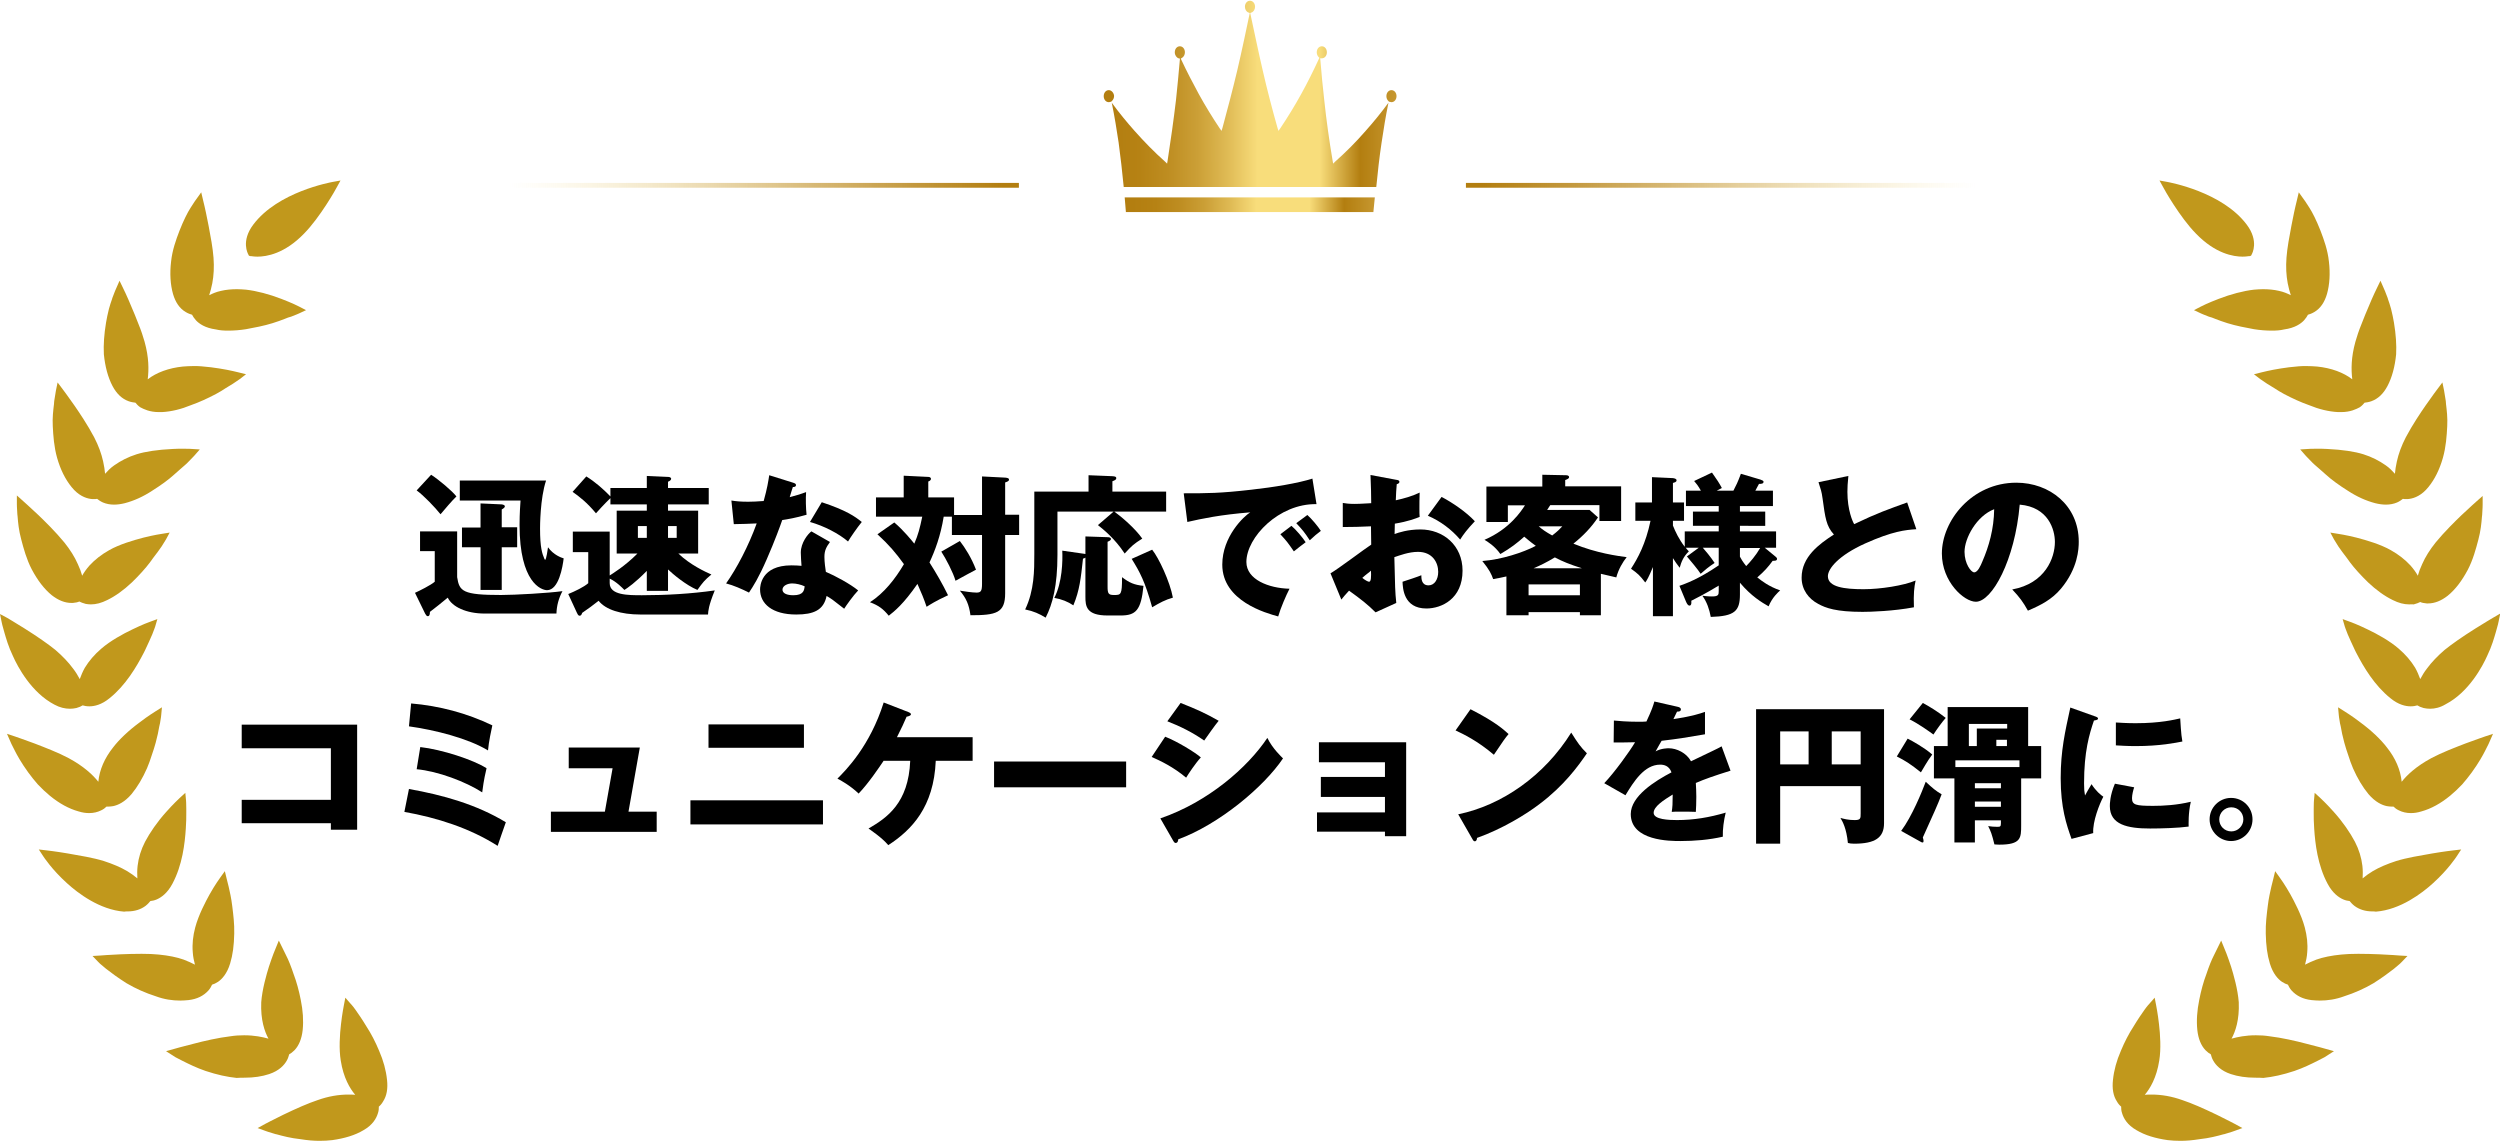 <?xml version="1.0" encoding="utf-8"?>
<!-- Generator: Adobe Illustrator 25.4.1, SVG Export Plug-In . SVG Version: 6.00 Build 0)  -->
<svg version="1.1" id="レイヤー_1" xmlns="http://www.w3.org/2000/svg" xmlns:xlink="http://www.w3.org/1999/xlink" x="0px"
	 y="0px" viewBox="0 0 1037.4 473.4" style="enable-background:new 0 0 1037.4 473.4;" xml:space="preserve">
<style type="text/css">
	.st0{fill:#C1981C;}
	.st1{fill:url(#SVGID_1_);}
	.st2{fill:url(#SVGID_00000039129973939368228620000001592576083698054588_);}
	.st3{fill:none;stroke:url(#SVGID_00000003815807259521763360000004810999000051275925_);stroke-width:2;stroke-miterlimit:10;}
	.st4{fill:none;stroke:url(#SVGID_00000118373340445543645540000003167665484864196759_);stroke-width:2;stroke-miterlimit:10;}
</style>
<g>
	<g>
		<path d="M189.7,220.3v19.2c0.9,5.9,2.3,7.4,18.2,7.4c5.7,0,19.9-0.8,25.5-1.6c-1.6,3-2.4,6.1-2.5,9.3h-29.8
			c-7.6,0-13.5-2.8-15.3-6.6c-2.1,1.8-6.2,5-7.4,5.9c0,0.8-0.1,1.8-0.9,1.8c-0.5,0-0.8-0.6-1.1-1.1l-4.2-8.6
			c1.8-0.8,6.6-3.2,8.2-4.6v-12.7h-6.1v-8.2H189.7z M178.9,197c3.4,2.2,8.8,6.8,10.5,9c-1.7,1.6-5.1,5.6-6.6,7.4
			c-2.2-2.8-7-7.8-9.9-9.9L178.9,197z M226.6,199.4c-2.5,7.4-2.5,19.2-2.5,19.9c0,8,0.9,10.5,1.8,12.6c0.1,0.2,0.2,0.4,0.3,0.4
			c0.5,0,1.1-4.5,1.2-5.2c2.3,3.2,5.5,4.3,6.5,4.6c-0.4,3.4-2,13.2-6.9,13.2c-2.4,0-11.4-3.2-11.4-27c0-5,0.3-8.6,0.4-10.2h-25.2
			v-8.3H226.6z M214.6,218.9v8.2h-6.4v17.7h-8.8v-17.7h-7.7v-8.2h7.7v-10l8.8,0.4c0.8,0.1,1.3,0.4,1.3,0.8c0,0.5-0.6,0.9-1.3,1.3
			v7.4H214.6z"/>
		<path d="M277.2,245.2h-8.8v-8.3c-4.9,5-7.9,7-9.3,7.9c-0.9-0.9-3.3-3.4-6.1-4.7v1.9c0,5,7.6,5,13.4,5c9.9,0,20.4-0.6,30.2-2
			c-2.6,6.4-2.7,8.5-2.8,10h-28.1c-8,0-14.4-2-17.3-5.7c-2.3,1.8-4.4,3.4-6.8,5c-0.3,0.7-0.4,1.2-1.1,1.2c-0.6,0-0.9-0.8-1.1-1.2
			l-3.6-7.8c2.7-1.1,6.5-2.9,8.3-4.5v-12.9h-6.4v-8.5H253v18.2c0.9-0.6,6.4-3.9,11.5-9.1h-8.6v-17.8h12.5v-2.6h-15.1v-2.6
			c-2.8,2.7-5.1,5.3-6,6.3c-3.6-4.4-7.1-7.1-9.7-8.9l5.7-6.4c3.7,2.3,7,5.2,10,8.3v-3.5h15.1v-5l8.8,0.4c0.4,0,1.3,0.1,1.3,0.8
			c0,0.5-0.6,0.9-1.3,1.2v2.6h16.9v6.8h-16.9v2.6h12.5v17.8h-8.2c4.9,4.7,11.2,7.6,13.7,8.7c-2.8,2.3-3.5,3.2-5.8,6.4
			c-4.8-2-10.2-6.6-12.2-8.5V245.2z M268.4,223.2v-4.9h-3.7v4.9H268.4z M277.2,218.3v4.9h3.6v-4.9H277.2z"/>
		<path d="M303.5,207.7c1.9,0.3,3.7,0.5,7,0.5c1.8,0,3.7-0.1,6.4-0.3c1.5-5.4,1.9-8.1,2.3-10.7l9.9,3.1c0.9,0.3,1.2,0.5,1.2,1
			c0,0.8-1,0.8-1.3,0.8c-0.2,0.4-1,3.3-1.3,4.2c3.1-0.8,5-1.4,6.8-2.1c-0.2,2.6-0.1,6.9,0.2,9.4c-4.5,1.3-8,1.9-10.1,2.2
			c-0.9,2.6-3,8.4-6.4,16.2c-3.3,7.6-5.7,11.4-7.4,13.9c-3-1.5-6.4-3-9.5-3.8c4.4-6.2,9.3-15.5,12.7-24.9c-1.5,0.1-7.5,0.3-9.5,0.3
			L303.5,207.7z M344.4,224.9c-1.5,2.1-2.3,3.5-2.3,6.2c0,2.1,0.4,5,0.6,6.2c3.8,1.6,10.1,5,13.4,7.7c-2.1,2.2-5,6.3-5.8,7.6
			c-4.8-3.8-5.4-4.2-7.3-5.3c-1.2,5.9-5.4,7.7-12.6,7.7c-10,0-15-4.5-15-10.4c0-1.2,0.3-10,13-10c1.8,0,3,0.1,4.2,0.2
			c-0.1-0.4-0.3-5-0.3-5.5c0-4.1,3-7.8,4.4-8.8L344.4,224.9z M328.7,242.1c-1.8,0-4,0.9-4,2.6c0,1.5,1.8,2.3,4.5,2.3
			c4.3,0,4.5-2.1,4.7-3.7C332.4,242.6,330.4,242.1,328.7,242.1z M341,208.4c10,3.3,13.8,5.9,16.6,8.2c-2.1,2.6-4.7,6.4-5.7,8.1
			c-3.7-3.2-10-6.5-15.8-8.1L341,208.4z"/>
		<path d="M407.5,213.6v-15.9l9.7,0.5c1,0.1,1.5,0.3,1.5,0.8c0,0.7-0.8,0.9-1.6,1.2v13.4h5.8v8.4h-5.8v24.2c0,8.2-3.7,9.1-14.4,9.1
			c-0.6-4.5-1.8-7.1-4.4-10.2c1.8,0.3,5.2,0.8,6.9,0.8c1.8,0,2.3-0.6,2.3-3.6V222H395v-7.6h-3.4c-1.3,8-3.6,14.1-5.9,19
			c2.8,4.4,5.4,8.9,7.7,13.6c-5.4,2.5-7.3,3.8-8.9,4.8c-1.1-3.3-2.1-5.7-3.8-9.5c-5.8,8.4-9.6,11.4-11.9,13.2
			c-2.3-2.8-4.1-4.2-7.8-5.6c5.9-3.8,10.5-9.7,14.1-15.8c-3.4-4.7-6.1-7.9-11-12.4l7-4.9c4,3.4,7.4,7.7,8.3,8.8
			c1.6-3.7,2.3-6.4,3.3-11.2h-19.2v-8h11.5v-9l10.2,0.5c0.3,0,1.1,0.1,1.1,0.8c0,0.7-0.8,1-1.1,1.1v6.6h10.7v7.3H407.5z
			 M398.3,224.5c2.1,2.7,4.8,6.9,6.7,11.9c-0.9,0.4-5.7,3.1-8.5,4.6c-0.9-3.3-4.1-9.4-5.9-12.1L398.3,224.5z"/>
		<path d="M483.9,204v8.3h-21.5c2.8,2,8.6,6.9,11.6,11.2c-3.5,2.2-4.3,2.9-7.3,6.2c-4.1-6.3-9.1-10.2-11.1-11.8l6.5-5.6h-23.3v18
			c0,12.7-2,20.4-4.9,26c-2.6-1.6-5-2.7-8.5-3.4c3.8-7.9,3.8-16.2,3.8-23V204h22.5v-6.8l9.9,0.4c0.9,0.1,1.6,0.1,1.6,0.8
			c0,0.7-0.6,0.9-1.6,1.3v4.3H483.9z M450.4,222.6l8.9,0.3c0.9,0,1.7,0.1,1.7,0.8c0,0.4-0.6,0.8-1.4,1.1v18.6c0,2.8,0.3,3.5,2.6,3.5
			c3,0,3.4,0,3.4-7.4c3,2.3,5,3.2,8.9,3.6c-1,10.2-3.2,12.3-9.5,12.3h-5.4c-8.9,0-9.2-3.9-9.2-7.8v-16.2c-0.2,0.1-0.7,0.4-1,0.4
			c-0.9,8.2-1.4,13.1-4,19.4c-2.2-1.5-4.9-2.6-7.9-3.1c3.3-6.4,3.5-15.3,3.3-19.6l9.1,1.3c0.2,0,0.3,0.1,0.5,0.1V222.6z
			 M478.1,228.1c2.7,3.3,7.4,13.3,8.6,19.9c-3.2,0.9-5.4,2.1-8.6,4c-3-10.8-5.1-14.6-8.5-20.1L478.1,228.1z"/>
		<path d="M546.3,209.2c-15.6-0.3-29.1,13.8-29.1,24c0,7.3,9.3,10.9,17.9,11.1c-1.4,2.7-3.7,8-4.7,11.5c-5.1-1.4-23.2-6.4-23.2-21.5
			c0-11.7,9-20.1,11.6-21.7c-12.4,1-20,2.6-26.1,4l-1.5-11.9c9.7,0,15.1,0,28.1-1.5c9.1-1,19.4-2.7,25.3-4.6L546.3,209.2z
			 M535.9,218.2c1.9,1.6,4.6,4.8,5.9,6.8c-1.8,1.3-2.6,2-4.9,3.8c-2.4-3.5-3-4.3-5.6-7.1L535.9,218.2z M542.5,213.7
			c1.8,1.6,4.4,4.7,5.6,6.6c-1.6,1.2-2.7,2.1-4.6,3.9c-2.3-3.5-3-4.3-5.6-7.1L542.5,213.7z"/>
		<path d="M579.4,199.1c0.8,0.1,1.3,0.3,1.3,0.8c0,0.7-0.7,0.9-1.1,1c-0.2,1.9-0.3,4.1-0.4,6.7c3.6-0.8,6.8-1.7,9.9-3.2
			c-0.1,2.3-0.1,5.2-0.1,6.7c0,1.7,0,2.1,0.1,3.4c-1.5,0.6-4.8,1.9-10.3,2.8c0,0.7-0.1,3.7-0.1,4.3c1.6-0.6,5.5-1.9,10.7-1.9
			c9.5,0,17.5,6.6,17.5,17.1c0,11.7-8.7,15.7-15,15.7c-9.5,0-9.8-8.5-9.9-11.1c1.3-0.4,7-2.3,7.8-2.7c0,1.3,0,4.2,3,4.2
			c2.4,0,4-2.4,4-5.6c0-3.9-2.4-8.3-8.4-8.3c-3.8,0-7.7,1.5-9.8,2.2c0.3,12.6,0.3,14.1,0.8,19l-8.6,3.9c-3.3-3.3-6-5.4-11-9
			c-1.6,1.7-2.3,2.6-3.2,3.7l-4.5-10.9c2.9-1.6,14.4-10.3,16.9-11.9c0-2.2,0-2.7-0.1-7.6c-3.7,0.2-8.1,0.3-11.7,0.3v-10
			c1.3,0.2,2.3,0.4,5,0.4c2.5,0,6-0.3,6.8-0.3c0-4.7-0.1-5.4-0.3-11.7L579.4,199.1z M565.3,239.8c1.2,1,2.4,1.6,2.8,1.6
			c0.9,0,0.9-2.2,0.8-4.6C568.2,237.5,566.8,238.4,565.3,239.8z M598.2,206.2c4.4,2.3,10.3,6.3,13.8,10.1c-3.3,3.5-4.7,5.4-6.1,7.6
			c-3.6-4.2-8.1-7.6-13.4-9.9L598.2,206.2z"/>
		<path d="M664.6,255.3h-9v-1.3h-21.3v1.3h-9.2v-16.1c-2.1,0.5-3.3,0.7-5.5,1.1c-0.7-2-1.5-3.8-4.5-7.5c7.9-0.6,16.9-3.5,22.2-6.3
			c-2.8-2-4-3.2-4.8-3.8c-2.9,2.6-5.6,4.7-9.9,7.2c-2.3-3.3-5.4-5.2-6.6-5.9c10.5-4.5,15.3-12,16.8-14.3h-7.1v6.9h-8.9v-14.7h23.2
			V197l9.8,0.2c0.5,0,1.3,0.1,1.3,0.8c0,0.6-0.8,0.9-1.6,1.2v2.6h23.2v14.4h-9v-6.6h-20.4c-0.3,0.4-0.5,0.8-1.3,2h17.6l3.5,3.1
			c-2.8,4.2-6.2,7.7-10.2,10.9c9.7,4,18.5,5.1,22.1,5.6c-1.6,2-3.4,5-4.3,8.4c-1.3-0.3-2.6-0.6-6.4-1.5V255.3z M655.6,247v-4.5
			h-21.3v4.5H655.6z M656.4,235.8c-5-1.6-8-2.8-11.2-4.5c-3.5,2.1-6.2,3.4-8.8,4.5H656.4z M638.5,218.4c1.5,1.3,2.9,2.3,5.6,3.8
			c2.1-1.6,3.1-2.6,4.2-3.8H638.5z"/>
		<path d="M696.9,243.1c2.5-0.9,7.8-2.7,16.3-8.5v-7.3h-6.6c0.9,1,3.2,3.7,4.9,6.3c-2.6,1.7-4.1,3-5.8,4.5c-0.9-1.5-4.5-5.8-5.7-7.2
			l4.9-3.6h-5.4c0.5,0.6,0.7,0.9,1.3,1.5c-2.1,2-3.1,4.2-3.8,6.8c-1.2-1.6-1.9-2.5-2.8-4v24.1h-8.3v-20.4c-1.7,4.1-2.6,5.7-3.2,6.4
			c-2.3-3-3.1-3.7-5.9-5.7c2.8-4.3,6.1-10.3,8.1-19.9h-6.3v-7.6h6.9v-10.5l8.7,0.4c0.7,0.1,1.5,0.3,1.5,0.9c0,0.8-0.9,0.9-1.5,1.1
			v8.1h4.6v7.6h-4.6v2c1,2.5,2.5,5.7,4.9,8.8v-6.4h14.1v-2.3h-10.7v-5.9h10.7V210h-13.6v-6.4h6.2c-1.1-2-2.1-3.2-2.8-4l7.4-3.5
			c2,2.8,3.1,4.5,4.1,6.4l-2.1,1.1h6.9c1.1-2.1,1.8-3.5,3.1-7l8.1,2.4c0.8,0.3,1.3,0.5,1.3,0.9c0,0.8-0.8,0.9-1.9,0.9
			c-0.4,0.8-0.5,1-1.5,2.8h7.3v6.4H722v2.3h10.5v5.9H722v2.3h15v6.8h-4.7l4.5,3.7c0.4,0.3,0.6,0.6,0.6,0.9c0,0.9-1.1,0.8-1.8,0.8
			c-1.9,2.6-3.5,4.4-6.4,6.9c1.9,1.5,4.7,3.7,9.5,5.4c-0.8,0.7-3.3,2.9-4.8,6.6c-2.8-1.6-7.2-4.2-11.9-9.8v4.9c0,6.9-2.2,9-12.1,9.3
			c-0.6-3.2-1.6-6.2-3.5-8.8c0.9,0.1,2.1,0.3,4,0.3c2.7,0,2.8-0.7,2.8-2.3V243c-1.3,0.8-5.4,3.3-11.4,6.3c0.1,0.4,0.2,2-0.7,2
			c-0.7,0-1.1-0.8-1.5-1.7L696.9,243.1z M722,231c0.4,0.8,1.1,2,2.6,3.9c1.6-1.6,4-4.4,5.8-7.5H722V231z"/>
		<path d="M795.2,219.6c-4.5,0.3-9.8,0.8-21.2,5.9c-11.1,5-15.5,10.5-15.5,13.6c0,4.5,6.8,5.4,14.8,5.4c7,0,16.6-1.5,21.6-3.6
			c-0.6,2.8-0.9,5.4-0.7,11.1c-8.5,1.6-17.9,1.9-21.3,1.9c-11,0-15.3-1.6-18.4-3.3c-4-2.1-6.9-5.9-6.9-10.9
			c0-8.6,7.2-13.9,13.4-17.9c-3.2-3.5-3.6-6.9-4.7-14.9c-0.4-3-0.8-4-1.7-6.8l12.4-2.6c-0.3,3.2-0.4,4.6-0.4,6.6
			c0,7.6,2.2,12.4,2.8,13.4c9.8-4.7,14.3-6.2,22-9L795.2,219.6z"/>
		<path d="M835,244.6c13.7-2.5,17.7-13.1,17.7-19.7c0-5.1-2.7-14.5-14.6-15.5c-2,23.1-11.5,40.3-18.2,40.3c-4.9,0-14.1-8.3-14.1-20
			c0-13.6,12.4-29.4,30.9-29.4c13.8,0,25.9,9.4,25.9,24.5c0,2.9-0.3,11-7.4,19.5c-3.8,4.5-8.3,6.8-13.7,9.1
			C839.5,249.8,838.1,247.9,835,244.6z M815.2,229c0,4.9,2.7,8.5,4,8.5c1.5,0,2.7-2.8,3.4-4.5c2.7-6.2,4.8-13.5,4.9-21.7
			C820.2,214.1,815.2,223.3,815.2,229z"/>
		<path d="M100.3,341.7v-9.8h37v-21.4h-37v-9.8h47.9v43.6h-10.9v-2.7H100.3z"/>
		<path d="M169.7,327.4c14.1,2.5,28,6.4,40.2,13.8c-0.8,2.3-3,8.5-3.4,9.8c-11.6-7.4-25.2-11.7-38.7-14.1L169.7,327.4z M170.6,291.9
			c11.7,1,23.1,4,33.7,9.1c-0.4,1.8-1.5,6.9-1.8,10.4c-8.2-5-22-8.5-32.8-10L170.6,291.9z M174.4,310c8.9,1,22.1,5.3,27.5,8.8
			c-0.4,1.8-1.1,4.4-1.8,10c-6.8-4.4-18.4-8.8-27.2-9.6L174.4,310z"/>
		<path d="M272.5,336.8v8.4h-43.9v-8.4h22.4l3.2-18H236v-8.6h29.5l-4.7,26.6H272.5z"/>
		<path d="M341.5,332.1v10h-55v-10H341.5z M333.6,300.6v9.7h-39.6v-9.7H333.6z"/>
		<path d="M366.6,315.8c-1.9,2.8-6.1,9.1-10.3,13.5c-3.4-3.3-7.6-5.6-8.8-6.2c3.5-3.5,13.5-13.5,19.2-31.6l10.3,4
			c0.4,0.2,1,0.4,1,0.9c0,0.6-1.2,0.9-1.8,1c-1.4,3.2-1.6,3.7-4,8.5h31.4v9.8h-15.3c-0.8,19.2-10,28.7-19.7,35
			c-2.8-3.3-7.3-6.2-8.2-6.9c7.6-4.4,16.6-10.5,17.3-28.1H366.6z"/>
		<path d="M467.3,316v10.7h-54.8V316H467.3z"/>
		<path d="M483.5,305.7c4.9,1.9,12.6,6.6,14.8,8.6c-2.3,2.5-5.2,6.9-6.1,8.4c-5.4-4.5-10.5-6.9-14.3-8.6L483.5,305.7z M481.5,339.6
			c19.8-6.8,36.2-21.1,44.4-33.4c2.1,4.4,6,8,6.5,8.5c-8,11.9-26.6,27.4-43.5,33.6c0,0.4-0.1,1.5-1.1,1.5c-0.4,0-0.8-0.6-0.9-0.8
			L481.5,339.6z M489.9,291.7c6.4,2.5,10.4,4.3,15.8,7.4c-1.3,1.5-5.1,6.9-6,8.2c-4.7-3.3-9.9-5.9-15.3-8L489.9,291.7z"/>
		<path d="M546.5,345.2v-8.1h28.2v-6.4h-26.6v-8.3h26.6v-6.1h-27.4v-8.3h36.2v39h-8.8v-1.9H546.5z"/>
		<path d="M610.2,294.3c10.6,5.4,13.9,8.6,15.8,10.3c-1.5,1.8-2,2.5-6.1,8.6c-6.8-5.8-12.7-8.6-15.9-10.1L610.2,294.3z M605.1,337.9
			c18-3.7,35.7-15.9,46.9-33.9c2.7,4.3,3.8,5.9,6.5,8.6c-3.7,5.4-9.5,13.4-19.6,21c-5.7,4.4-15.8,10.5-26,14.1
			c0,0.7-0.3,1.4-0.9,1.4c-0.4,0-0.6-0.2-1-0.9L605.1,337.9z"/>
		<path d="M696.2,293.3c0.4,0.1,1.3,0.3,1.3,1.1c0,0.9-1.1,0.9-1.6,0.9l-1.5,3.1c1.8-0.3,7.8-1.1,13.1-3v9.3
			c-9.4,1.6-10.5,1.8-18,2.7c-0.8,1.3-0.9,1.6-2.5,4.4c2.3-1.3,5-1.3,5.5-1.3c3.2,0,7.3,1.9,9.2,5.4c9.3-4.5,10.4-4.9,12.7-6.2
			l3.7,10.1c-7,2.2-10.7,3.5-14.4,5.1c0.1,1.8,0.2,3.8,0.2,5.7c0,2.8-0.1,4.6-0.2,6.3c-2-0.1-4.3-0.1-6.3-0.1c-2.1,0-2.4,0-3.7,0.1
			c0.3-2,0.4-3.3,0.4-7.2c-3.9,2.4-7.9,5-7.9,7.6c0,2.8,6.4,3,9.7,3c6.9,0,13.5-1.1,20.2-3.1c-0.8,3.2-1.3,7-1.2,10
			c-5.7,1.3-11.7,1.8-17.6,1.8c-4.2,0-20.6,0-20.6-11.2c0-7.4,10-13.7,16.9-17.3c-1-2.8-3.2-3.2-4.7-3.2c-6.6,0-11,7.1-14.4,12.7
			l-8.8-5c4.2-4.4,10.5-13.1,12.8-17c-3.4,0.1-6.2,0.1-8.9,0.1l0.1-9.1c2,0.2,5.6,0.5,9.9,0.5c1.8,0,2.6,0,3.6-0.1
			c2.3-4.9,2.8-6.6,3.3-8.3L696.2,293.3z"/>
		<path d="M738.7,326.1v24h-10v-55.8h53.1v47.3c0,6-3.7,8.5-12.4,8.5c-1.2,0-1.7-0.1-2.6-0.3c-0.6-6.1-2.2-8.9-3.1-10.4
			c1.4,0.4,3.3,0.9,5.9,0.9c2.5,0,2.5-0.7,2.5-2.8v-11.3H738.7z M750.5,303.5h-11.8v13.7h11.8V303.5z M760.1,317.2h12v-13.7h-12
			V317.2z"/>
		<path d="M791.6,306.5c1.8,0.9,6.9,3.7,10.2,6.6c-2,2.6-4,6.3-4.7,7.4c-4.1-3.3-6.4-4.8-10-6.6L791.6,306.5z M788.9,344.8
			c4.5-6,8.7-16.4,10.2-20.4c2.9,2.7,4.2,3.8,6.6,5.2c-1.7,4.5-3.2,7.7-7.8,17.9c0.2,0.7,0.3,1.2,0.3,1.5c0,0.3-0.1,0.6-0.4,0.6
			c-0.2,0-0.6-0.1-1-0.4L788.9,344.8z M797.9,291.7c2.6,1.4,6.1,3.5,9.5,6.2c-1.5,1.7-3.7,4.7-5.1,6.9c-1.8-1.3-5.9-4.3-9.9-6.3
			L797.9,291.7z M808.2,309.6v-16.2h33.4v16.2h5.4V323h-8.3v19.4c0,5.3,0,8.1-9.1,8.1c-0.9,0-1.5-0.1-2-0.1c-1-4.1-1.5-5.5-2.6-7.6
			c1.2,0.2,2.6,0.3,3.8,0.3c1.2,0,1.5-0.1,1.5-1.5v-1.2h-10.8v9.2h-8.5V323h-8.5v-13.4H808.2z M811.5,318.3H838v-2.8h-26.6V318.3z
			 M820.3,309.6v-7.3h12.6v-1.9h-15.9v9.2H820.3z M830.3,327.1v-2.1h-10.8v2.1H830.3z M830.3,334.8v-2.2h-10.8v2.2H830.3z
			 M832.8,309.6V307h-4.4v2.6H832.8z"/>
		<path d="M868.9,297.1c1.2,0.4,1.7,0.6,1.7,1.1c0,0.6-1.3,0.7-1.7,0.8c-1.9,5.6-4.1,12.8-4.1,26.1c0,2.6,0.1,3.3,0.4,5
			c0.4-0.7,1.9-3.5,2.7-4.7c1.8,2.8,3.8,4.5,4.9,5.2c-1.6,3-4.5,10.3-4.2,15.1l-9,2.4c-2.1-5.9-4.5-12.9-4.5-25.2
			c0-11.4,1.8-19.2,4-29.3L868.9,297.1z M885.6,326.7c-0.4,1.1-0.9,3.2-0.9,4.5c0,2.8,1.5,3.2,8.8,3.2c4.2,0,9.8-0.3,15.6-1.7
			c-1.1,4.7-0.9,9.4-0.9,10.3c-4.4,0.6-11.5,0.8-16,0.8c-9.4,0-16.7-1.6-16.7-9.3c0-0.8,0-4.4,2.1-9.3L885.6,326.7z M878,299.8
			c1.9,0.1,4.4,0.3,8.2,0.3c10.4,0,16.2-1.5,18.5-2c0.1,1,0.3,6.6,0.9,9.6c-2.6,0.5-9.2,1.9-19.4,1.9c-3.7,0-6.2-0.2-8.2-0.3V299.8z
			"/>
		<path d="M934.7,340c0,5-4,9-8.9,9c-4.8,0-8.9-4-8.9-9c0-4.9,4-8.9,8.9-8.9C930.8,331.1,934.7,335.1,934.7,340z M920.9,340
			c0,2.8,2.2,5,5,5s5-2.3,5-5c0-2.7-2.1-5-5-5C923.1,335,920.9,337.3,920.9,340z"/>
	</g>
	<g>
		<g>
			<g>
				<g>
					<path class="st0" d="M904.8,473.4c-1.9,0-3.6-0.1-5.3-0.3c-5-0.7-9.4-2-12.9-4.1c-3.9-2.2-5.4-5-6-7c-0.4-1.1-0.4-2.1-0.4-2.8
						c-0.5-0.4-1.2-1.1-1.8-2.2c-1.5-2.3-2-5.3-1.6-8.9c0.4-3.9,1.5-8,3.3-12.1c1.5-3.6,3.3-7.1,5.2-10c1.8-3,3.4-5.3,4.6-7
						c1.2-1.7,2.1-2.6,2.1-2.6l2.1-2.4l0.6,3.1c0,0.1,0.7,3.4,1.2,7.9c0.5,4.2,0.9,10.3,0.1,15.1c-1.1,7.1-3.8,11.6-6,14.2
						c0.9-0.1,1.9-0.1,2.8-0.1c4.1,0,8.3,0.7,12.8,2.3c3.9,1.3,8.7,3.4,14.3,6.1c4.3,2.1,7.5,3.8,7.5,3.8l3.1,1.7l-3.3,1.2
						c0,0-1.6,0.6-4.1,1.3l-0.5,0.1c-2.5,0.7-5.9,1.6-9.8,2C909.7,473.2,907.2,473.4,904.8,473.4L904.8,473.4z"/>
				</g>
				<g>
					<path class="st0" d="M935.9,447.2c-3.8,0-7.2-0.5-10.2-1.5c-4.2-1.4-6.3-3.8-7.3-5.6c-0.6-1-0.8-2-1-2.6
						c-0.6-0.3-1.4-0.9-2.2-1.7c-1.9-2-3-4.8-3.4-8.4c-0.4-3.9-0.1-8.1,0.8-12.5c0.7-3.6,1.7-7.4,3-10.8c1-3,2.1-5.8,3.1-7.7l3-6.1
						l2.2,5.4c0.5,1.4,1.2,3.2,1.9,5.4c1,3.2,2.8,9.4,3.2,14.8c0.3,7.3-1.4,12.2-3,15.1c2.5-0.7,5.8-1.4,10.1-1.4
						c1.8,0,3.7,0.1,5.6,0.4c5.1,0.6,11.2,2,15.3,3.1l5.8,1.5l5.7,1.6l-3.9,2.5c-0.7,0.4-1.7,0.9-2.9,1.5c-2.6,1.3-5.8,2.9-9.6,4.2
						c-4.8,1.6-9,2.5-12.9,2.9C938.1,447.2,937,447.2,935.9,447.2C935.9,447.2,935.9,447.2,935.9,447.2z"/>
				</g>
				<g>
					<path class="st0" d="M962.6,415.2c-1.1,0-2.3-0.1-3.4-0.2c-3.6-0.4-6.3-1.8-8.3-4c-0.8-0.9-1.2-1.8-1.5-2.4
						c-0.7-0.2-1.6-0.6-2.5-1.2c-1.6-1.1-3.7-3.3-5-7.6c-1.1-3.6-1.6-7.5-1.7-12.4c-0.1-4.1,0.4-7.9,0.8-11.2
						c0.4-3.5,1.1-6.4,1.5-8.2c0.5-2,0.8-3.2,0.8-3.2l0.8-3.3l2,2.8c0.1,0.1,2.1,2.9,4.3,6.8c1.6,2.9,4.6,8.5,6,13.8
						c0.9,3.4,1.3,6.8,1,10.3c-0.1,1.8-0.5,3.6-0.9,5.1c1.3-0.7,2.9-1.4,4.7-2.1c2.8-1,6.3-1.7,10.4-2.1c2-0.2,4.3-0.3,7-0.3
						c3.1,0,6.3,0.1,8.7,0.2c4.8,0.2,8.3,0.5,8.3,0.5l3.4,0.2l-2.3,2.4c0,0.1-1.2,1.2-3.3,2.9c-1.9,1.5-5,3.8-8.5,6
						c-3.7,2.2-8,4.1-12.1,5.4C969.3,414.7,965.9,415.2,962.6,415.2L962.6,415.2z"/>
				</g>
				<g>
					<path class="st0" d="M984.5,378.2c-3,0-5.5-0.8-7.5-2.3c-0.9-0.7-1.6-1.5-2-2c-0.7-0.1-1.6-0.2-2.7-0.7
						c-1.8-0.8-4.3-2.5-6.4-6.4c-4.2-7.8-5.2-16.8-5.6-22.9c-0.2-2.6-0.2-4.8-0.2-6.6l0-1.7c0-2.2,0.1-3.4,0.1-3.4l0.3-3.2l2.4,2.2
						c0.1,0.1,2.6,2.4,5.6,5.8c3.6,4,6.7,8.5,8.7,12.3c1.7,3.3,2.7,6.6,3.1,10c0.2,1.8,0.2,3.5,0.1,5.2c1.3-1.1,2.7-2.1,4.2-3
						c2.7-1.6,6-3,9.7-4.2c4.5-1.4,10.2-2.3,14.7-3.1l0.6-0.1c4.7-0.8,8.3-1.2,8.3-1.2l3.4-0.4l-1.9,2.9c0,0-0.9,1.4-2.6,3.5
						c-1.6,2-4.1,4.8-7.2,7.6c-4.5,4.1-13.5,11-23.7,11.8C985.4,378.2,985,378.2,984.5,378.2z"/>
				</g>
				<g>
					<path class="st0" d="M1000.4,337.4c-1.8,0-3.5-0.4-4.9-1.1c-1.1-0.5-1.8-1.1-2.3-1.6c-0.3,0-0.6,0-0.9,0
						c-0.6,0-1.3-0.1-1.9-0.2c-1.9-0.4-4.7-1.6-7.6-5c-2.4-2.9-4.6-6.6-6.4-10.7c-0.7-1.7-1.4-3.5-2-5.5c-0.6-1.6-1.1-3.4-1.6-5.1
						c-0.7-2.6-1.2-4.9-1.5-6.8l-0.3-1.3c-0.4-2.1-0.5-3.4-0.5-3.4l-0.3-3.2l2.7,1.7c0.1,0.1,3,1.8,6.6,4.6c4.5,3.3,8.5,7.1,11,10.4
						c3.5,4.4,5.6,9.2,6.1,14.2c2.2-2.8,6-6.4,12.3-9.8c4.3-2.3,9.8-4.4,14.2-6.1c4.6-1.7,8.1-2.9,8.1-2.9l3.3-1.1l-1.4,3.2
						c0,0-0.6,1.5-1.9,3.9c-0.8,1.6-2.6,4.9-5.5,8.9c-1.3,1.8-2.7,3.5-4,5c-1.6,1.7-3.3,3.3-5,4.7c-3.9,3.2-7.9,5.4-11.9,6.5
						C1003.2,337.2,1001.8,337.4,1000.4,337.4z"/>
				</g>
				<g>
					<path class="st0" d="M1008.4,294.1c-0.9,0-1.8-0.1-2.7-0.3c-1.1-0.3-2-0.7-2.6-1.1c-0.6,0.2-1.6,0.4-2.8,0.4
						c-2,0-5-0.6-8.4-3.4c-6.6-5.3-11.1-12.9-14.2-18.9l-0.5-1c-1.2-2.6-2.3-4.9-3-6.6c-0.8-2-1.2-3.2-1.2-3.2l-0.9-3.1l3,1.1
						c0.1,0,3.3,1.2,7.4,3.2c3.8,1.8,9.1,4.7,12.9,8c2.8,2.4,5.1,5.1,6.8,7.9c0.9,1.6,1.5,3.1,2.1,4.7c0.8-1.5,1.7-3,2.8-4.4
						c1.9-2.6,4.4-5.2,7.3-7.7c3.1-2.5,7.4-5.5,12.8-8.9c4-2.5,7.2-4.4,7.2-4.4l3.1-1.8l-0.7,3.4c0,0-0.3,1.6-1.1,4.2
						c-0.7,2.4-1.7,6-3.6,9.9c-1.9,4.3-7.6,15.1-17.2,20.1C1012.6,293.6,1010.4,294.1,1008.4,294.1z"/>
				</g>
				<g>
					<path class="st0" d="M999.7,250.8c-2.2,0-4.4-0.6-6.8-1.8c-3.5-1.7-6.9-4.2-10.2-7.3c-3.1-3-5.7-5.9-7.5-8.3l-1.3-1.8
						c-1.5-1.9-2.7-3.6-3.6-4.9c-1.1-1.7-1.8-2.9-1.8-2.9l-1.5-2.8l3.1,0.5c0.1,0,3.4,0.5,7.8,1.6c4.2,1.1,10,2.8,14.2,5.2
						c3.2,1.8,5.9,3.9,8.2,6.4c1.3,1.5,2.3,2.9,3,4.2c0.4-1.5,1-3.1,1.8-4.8c1.3-3,3.2-6,5.6-9c3.6-4.4,8.3-9,10.7-11.3
						c3.5-3.3,6.2-5.7,6.2-5.7l2.6-2.3l0,3.5c0,0,0,1.7-0.2,4.3l-0.1,0.9c-0.2,2.6-0.5,5.8-1.5,9.5c-1,3.8-2.2,8.3-4.4,12.5
						c-2.4,4.5-5.1,8.1-8.3,10.7c-2.7,2.1-5.4,3.2-8.2,3.2l-0.5,0c-1.2-0.1-2.1-0.3-2.7-0.6c-0.6,0.3-1.5,0.7-2.7,1
						C1001.1,250.7,1000.4,250.8,999.7,250.8z"/>
				</g>
				<g>
					<path class="st0" d="M990.1,209.4c-1.4,0-2.9-0.2-4.5-0.6c-3.8-1-7.6-2.7-11.4-5.2c-3.5-2.2-6.7-4.5-9.1-6.7
						c-0.9-0.8-1.8-1.6-2.6-2.3c-1.4-1.2-2.7-2.3-3.6-3.3c-1.5-1.5-2.3-2.4-2.3-2.4l-2.1-2.4l3.2-0.2c0,0,1.4-0.1,3.6-0.1
						c1.3,0,2.8,0,4.4,0.1c6.4,0.3,11.5,1.1,15,2.2c3.5,1.1,6.6,2.7,9.3,4.6c1.6,1.1,2.8,2.4,3.8,3.5c0.1-1.5,0.4-3.2,0.8-5.1
						c0.7-3.2,1.9-6.5,3.7-10c2.8-5.3,6.4-10.6,8.2-13.2c2.7-3.9,4.9-6.8,4.9-6.8l2.1-2.8l0.7,3.4c0,0,0.3,1.6,0.7,4.3l0.1,1.3
						c0.3,2.5,0.7,5.6,0.5,9.2c-0.2,3.9-0.5,8.5-1.8,13.1c-1.4,4.9-3.4,8.9-6,12.1c-2.8,3.5-5.8,4.6-7.8,4.9c-0.5,0.1-1,0.1-1.4,0.1
						c-0.5,0-1,0-1.4-0.1c-0.5,0.4-1.3,1-2.4,1.5C993.3,209.1,991.7,209.4,990.1,209.4z"/>
				</g>
				<g>
					<path class="st0" d="M971.5,171c-0.4,0-0.8,0-1.3,0c-3.9-0.2-8-1.2-12.1-2.9c-3.4-1.2-6.9-2.8-10.3-4.6c-1.5-0.8-2.8-1.6-4-2.4
						l-3.1-1.9c-1.8-1.2-2.8-1.9-2.8-1.9l-2.6-2l3.2-0.8c0.1,0,3.4-0.9,7.9-1.6c1.9-0.3,4.7-0.7,7.5-0.9c1.1-0.1,2.1-0.1,3.2-0.1
						c1.6,0,3,0.1,4.4,0.2c5.9,0.6,11,2.5,14.6,5.3c-0.5-4.1-0.5-9.1,1.3-15.6c0.6-2.1,1.4-4.6,2.6-7.5c1-2.5,1.9-4.9,2.9-7.1
						c1.8-4.4,3.4-7.6,3.4-7.6l1.5-3.1l1.4,3.2c0,0,0.7,1.5,1.6,4l0.1,0.4c0.4,1.2,0.9,2.5,1.3,4.1c0.5,2,0.9,3.9,1.2,5.7
						c0.8,4.8,1.1,9.2,0.9,13.1c-0.5,5.1-1.7,9.6-3.6,13.2c-1.7,3.2-3.9,5.3-6.7,6.3c-1.1,0.4-2.1,0.5-2.8,0.6
						c-0.4,0.5-1.1,1.3-2,1.9C977.7,169.8,975.3,171,971.5,171z"/>
				</g>
				<g>
					<path class="st0" d="M942.7,137.2c-2.4,0-4.9-0.2-7.4-0.6c-3.3-0.6-7.5-1.4-11-2.5c-1.9-0.6-3.6-1.2-5.1-1.8
						c-0.9-0.4-1.8-0.7-2.6-0.9c-2.1-0.8-3.2-1.3-3.2-1.3l-3-1.4l2.9-1.5c0.1-0.1,3.2-1.6,7.4-3.2c4.9-1.9,10.2-3.3,14.6-3.8
						c1.3-0.1,2.5-0.2,3.7-0.2c2.3,0,4.6,0.2,6.7,0.7c1.9,0.4,3.5,1.1,4.9,1.8c-0.5-1.4-0.9-3.1-1.3-5c-0.6-3.2-0.8-6.7-0.5-10.6
						c0.3-4,1.2-8.8,2-13l0.5-2.5c0.9-4.7,1.8-8.2,1.8-8.2l0.8-3.4l2,2.8c0,0,1,1.3,2.4,3.6c1.3,2,2.9,5.2,4.6,9.5
						c1.5,3.9,3,8.1,3.5,12.8c0.6,5,0.3,9.6-0.8,13.5c-1,3.4-2.7,6-5.3,7.5c-1,0.6-1.9,0.9-2.6,1.1c-0.3,0.6-0.8,1.4-1.6,2.3
						c-1.3,1.4-3.8,3.2-8.3,3.8C946.2,137.1,944.5,137.2,942.7,137.2z"/>
				</g>
				<g>
					<path class="st0" d="M930.6,106.5c-3.8,0-11.3-1.2-19.4-9.6c-6.6-6.7-13.3-18.6-13.5-19.1l-1.6-2.9l3.3,0.6
						c0.9,0.2,22.7,4.1,32.9,17.7c5.2,6.9,2.2,12.1,2.1,12.3l-0.3,0.6l-0.6,0.2C933.3,106.2,932.3,106.5,930.6,106.5L930.6,106.5z"
						/>
				</g>
			</g>
			<g>
				<g>
					<path class="st0" d="M132.6,473.4c1.9,0,3.6-0.1,5.3-0.3c5-0.7,9.4-2,12.9-4.1c3.9-2.2,5.4-5,6-7c0.4-1.1,0.4-2.1,0.4-2.8
						c0.5-0.4,1.2-1.1,1.8-2.2c1.5-2.3,2-5.3,1.6-8.9c-0.4-3.9-1.5-8-3.3-12.1c-1.5-3.6-3.3-7.1-5.2-10c-1.8-3-3.4-5.3-4.6-7
						c-1.2-1.7-2.1-2.6-2.1-2.6l-2.1-2.4l-0.6,3.1c0,0.1-0.7,3.4-1.2,7.9c-0.5,4.2-0.9,10.3-0.1,15.1c1.1,7.1,3.8,11.6,6,14.2
						c-0.9-0.1-1.9-0.1-2.8-0.1c-4.1,0-8.3,0.7-12.8,2.3c-3.9,1.3-8.7,3.4-14.3,6.1c-4.3,2.1-7.5,3.8-7.5,3.8l-3.1,1.7l3.3,1.2
						c0,0,1.6,0.6,4.1,1.3l0.5,0.1c2.5,0.7,5.9,1.6,9.8,2C127.7,473.2,130.2,473.4,132.6,473.4L132.6,473.4z"/>
				</g>
				<g>
					<path class="st0" d="M101.5,447.2c3.8,0,7.2-0.5,10.2-1.5c4.2-1.4,6.3-3.8,7.3-5.6c0.6-1,0.8-2,1-2.6c0.6-0.3,1.4-0.9,2.2-1.7
						c1.9-2,3-4.8,3.4-8.4c0.4-3.9,0.1-8.1-0.8-12.5c-0.7-3.6-1.7-7.4-3-10.8c-1-3-2.1-5.8-3.1-7.7l-3-6.1l-2.2,5.4
						c-0.5,1.4-1.2,3.2-1.9,5.4c-1,3.2-2.8,9.4-3.2,14.8c-0.3,7.3,1.4,12.2,3,15.1c-2.5-0.7-5.8-1.4-10.1-1.4
						c-1.8,0-3.7,0.1-5.6,0.4c-5.1,0.6-11.2,2-15.3,3.1l-5.8,1.5l-5.7,1.6l3.9,2.5c0.7,0.4,1.7,0.9,2.9,1.5c2.6,1.3,5.8,2.9,9.6,4.2
						c4.8,1.6,9,2.5,12.9,2.9C99.3,447.2,100.4,447.2,101.5,447.2C101.5,447.2,101.5,447.2,101.5,447.2z"/>
				</g>
				<g>
					<path class="st0" d="M74.8,415.2c1.1,0,2.3-0.1,3.4-0.2c3.6-0.4,6.3-1.8,8.3-4c0.8-0.9,1.2-1.8,1.5-2.4
						c0.7-0.2,1.6-0.6,2.5-1.2c1.6-1.1,3.7-3.3,5-7.6c1.1-3.6,1.6-7.5,1.7-12.4c0.1-4.1-0.4-7.9-0.8-11.2c-0.4-3.5-1.1-6.4-1.5-8.2
						c-0.5-2-0.8-3.2-0.8-3.2l-0.8-3.3l-2,2.8c-0.1,0.1-2.1,2.9-4.3,6.8c-1.6,2.9-4.6,8.5-6,13.8c-0.9,3.4-1.3,6.8-1,10.3
						c0.1,1.8,0.5,3.6,0.9,5.1c-1.3-0.7-2.9-1.4-4.7-2.1c-2.8-1-6.3-1.7-10.4-2.1c-2-0.2-4.3-0.3-7-0.3c-3.1,0-6.3,0.1-8.7,0.2
						c-4.8,0.2-8.3,0.5-8.3,0.5l-3.4,0.2l2.3,2.4c0,0.1,1.2,1.2,3.3,2.9c1.9,1.5,5,3.8,8.5,6c3.7,2.2,8,4.1,12.1,5.4
						C68.1,414.7,71.5,415.2,74.8,415.2L74.8,415.2z"/>
				</g>
				<g>
					<path class="st0" d="M52.9,378.2c3,0,5.5-0.8,7.5-2.3c0.9-0.7,1.6-1.5,2-2c0.7-0.1,1.6-0.2,2.7-0.7c1.8-0.8,4.3-2.5,6.4-6.4
						c4.2-7.8,5.2-16.8,5.6-22.9c0.2-2.6,0.2-4.8,0.2-6.6l0-1.7c0-2.2-0.1-3.4-0.1-3.4l-0.3-3.2l-2.4,2.2c-0.1,0.1-2.6,2.4-5.6,5.8
						c-3.6,4-6.7,8.5-8.7,12.3c-1.7,3.3-2.7,6.6-3.1,10c-0.2,1.8-0.2,3.5-0.1,5.2c-1.3-1.1-2.7-2.1-4.2-3c-2.7-1.6-6-3-9.7-4.2
						c-4.5-1.4-10.2-2.3-14.7-3.1l-0.6-0.1c-4.7-0.8-8.3-1.2-8.3-1.2l-3.4-0.4l1.9,2.9c0,0,0.9,1.4,2.6,3.5c1.6,2,4.1,4.8,7.2,7.6
						c4.5,4.1,13.5,11,23.7,11.8C52,378.2,52.4,378.2,52.9,378.2z"/>
				</g>
				<g>
					<path class="st0" d="M37,337.4c1.8,0,3.5-0.4,4.9-1.1c1.1-0.5,1.8-1.1,2.3-1.6c0.3,0,0.6,0,0.9,0c0.6,0,1.3-0.1,1.9-0.2
						c1.9-0.4,4.7-1.6,7.6-5c2.4-2.9,4.6-6.6,6.4-10.7c0.7-1.7,1.4-3.5,2-5.5c0.6-1.6,1.1-3.4,1.6-5.1c0.7-2.6,1.2-4.9,1.5-6.8
						l0.3-1.3c0.4-2.1,0.5-3.4,0.5-3.4l0.3-3.2l-2.7,1.7c-0.1,0.1-3,1.8-6.6,4.6c-4.5,3.3-8.5,7.1-11,10.4
						c-3.5,4.4-5.6,9.2-6.1,14.2c-2.2-2.8-6-6.4-12.3-9.8c-4.3-2.3-9.8-4.4-14.2-6.1c-4.6-1.7-8.1-2.9-8.1-2.9l-3.3-1.1l1.4,3.2
						c0,0,0.6,1.5,1.9,3.9c0.8,1.6,2.6,4.9,5.5,8.9c1.3,1.8,2.7,3.5,4,5c1.6,1.7,3.3,3.3,5,4.7c3.9,3.2,7.9,5.4,11.9,6.5
						C34.2,337.2,35.6,337.4,37,337.4z"/>
				</g>
				<g>
					<path class="st0" d="M29,294.1c0.9,0,1.8-0.1,2.7-0.3c1.1-0.3,2-0.7,2.6-1.1c0.6,0.2,1.6,0.4,2.8,0.4c2,0,5-0.6,8.4-3.4
						c6.6-5.3,11.1-12.9,14.2-18.9l0.5-1c1.2-2.6,2.3-4.9,3-6.6c0.8-2,1.2-3.2,1.2-3.2l0.9-3.1l-3,1.1c-0.1,0-3.3,1.2-7.4,3.2
						c-3.8,1.8-9.1,4.7-12.9,8c-2.8,2.4-5.1,5.1-6.8,7.9c-0.9,1.6-1.5,3.1-2.1,4.7c-0.8-1.5-1.7-3-2.8-4.4c-1.9-2.6-4.4-5.2-7.3-7.7
						c-3.1-2.5-7.4-5.5-12.8-8.9c-4-2.5-7.2-4.4-7.2-4.4L0,254.8l0.7,3.4c0,0,0.3,1.6,1.1,4.2c0.7,2.4,1.7,6,3.6,9.9
						c1.9,4.3,7.6,15.1,17.2,20.1C24.8,293.6,27,294.1,29,294.1z"/>
				</g>
				<g>
					<path class="st0" d="M37.7,250.8c2.2,0,4.4-0.6,6.8-1.8c3.5-1.7,6.9-4.2,10.2-7.3c3.1-3,5.7-5.9,7.5-8.3l1.3-1.8
						c1.5-1.9,2.7-3.6,3.6-4.9c1.1-1.7,1.8-2.9,1.8-2.9l1.5-2.8l-3.1,0.5c-0.1,0-3.4,0.5-7.8,1.6c-4.2,1.1-10,2.8-14.2,5.2
						c-3.2,1.8-5.9,3.9-8.2,6.4c-1.3,1.5-2.3,2.9-3,4.2c-0.4-1.5-1-3.1-1.8-4.8c-1.3-3-3.2-6-5.6-9c-3.6-4.4-8.3-9-10.7-11.3
						c-3.5-3.3-6.2-5.7-6.2-5.7L7,205.6l0,3.5c0,0,0,1.7,0.2,4.3l0.1,0.9c0.2,2.6,0.5,5.8,1.5,9.5c1,3.8,2.2,8.3,4.4,12.5
						c2.4,4.5,5.1,8.1,8.3,10.7c2.7,2.1,5.4,3.2,8.2,3.2l0.5,0c1.2-0.1,2.1-0.3,2.7-0.6c0.6,0.3,1.5,0.7,2.7,1
						C36.3,250.7,37,250.8,37.7,250.8z"/>
				</g>
				<g>
					<path class="st0" d="M47.3,209.4c1.4,0,2.9-0.2,4.5-0.6c3.8-1,7.6-2.7,11.4-5.2c3.5-2.2,6.7-4.5,9.1-6.7
						c0.9-0.8,1.8-1.6,2.6-2.3c1.4-1.2,2.7-2.3,3.6-3.3c1.5-1.5,2.3-2.4,2.3-2.4l2.1-2.4l-3.2-0.2c0,0-1.4-0.1-3.6-0.1
						c-1.3,0-2.8,0-4.4,0.1c-6.4,0.3-11.5,1.1-15,2.2c-3.5,1.1-6.6,2.7-9.3,4.6c-1.6,1.1-2.8,2.4-3.8,3.5c-0.1-1.5-0.4-3.2-0.8-5.1
						c-0.7-3.2-1.9-6.5-3.7-10c-2.8-5.3-6.4-10.6-8.2-13.2c-2.7-3.9-4.9-6.8-4.9-6.8l-2.1-2.8l-0.7,3.4c0,0-0.3,1.6-0.7,4.3
						l-0.1,1.3c-0.3,2.5-0.7,5.6-0.5,9.2c0.2,3.9,0.5,8.5,1.8,13.1c1.4,4.9,3.4,8.9,6,12.1c2.8,3.5,5.8,4.6,7.8,4.9
						c0.5,0.1,1,0.1,1.4,0.1c0.5,0,1,0,1.4-0.1c0.5,0.4,1.3,1,2.4,1.5C44.1,209.1,45.7,209.4,47.3,209.4z"/>
				</g>
				<g>
					<path class="st0" d="M65.9,171c0.4,0,0.8,0,1.3,0c3.9-0.2,8-1.2,12.1-2.9c3.4-1.2,6.9-2.8,10.3-4.6c1.5-0.8,2.8-1.6,4-2.4
						l3.1-1.9c1.8-1.2,2.8-1.9,2.8-1.9l2.6-2l-3.2-0.8c-0.1,0-3.4-0.9-7.9-1.6c-1.9-0.3-4.7-0.7-7.5-0.9c-1.1-0.1-2.1-0.1-3.2-0.1
						c-1.6,0-3,0.1-4.4,0.2c-5.9,0.6-11,2.5-14.6,5.3c0.5-4.1,0.5-9.1-1.3-15.6c-0.6-2.1-1.4-4.6-2.6-7.5c-1-2.5-1.9-4.9-2.9-7.1
						c-1.8-4.4-3.4-7.6-3.4-7.6l-1.5-3.1l-1.4,3.2c0,0-0.7,1.5-1.6,4l-0.1,0.4c-0.4,1.2-0.9,2.5-1.3,4.1c-0.5,2-0.9,3.9-1.2,5.7
						c-0.8,4.8-1.1,9.2-0.9,13.1c0.5,5.1,1.7,9.6,3.6,13.2c1.7,3.2,3.9,5.3,6.7,6.3c1.1,0.4,2.1,0.5,2.8,0.6c0.4,0.5,1.1,1.3,2,1.9
						C59.7,169.8,62.1,171,65.9,171z"/>
				</g>
				<g>
					<path class="st0" d="M94.7,137.2c2.4,0,4.9-0.2,7.4-0.6c3.3-0.6,7.5-1.4,11-2.5c1.9-0.6,3.6-1.2,5.1-1.8
						c0.9-0.4,1.8-0.7,2.6-0.9c2.1-0.8,3.2-1.3,3.2-1.3l3-1.4l-2.9-1.5c-0.1-0.1-3.2-1.6-7.4-3.2c-4.9-1.9-10.2-3.3-14.6-3.8
						c-1.3-0.1-2.5-0.2-3.7-0.2c-2.3,0-4.6,0.2-6.7,0.7c-1.9,0.4-3.5,1.1-4.9,1.8c0.5-1.4,0.9-3.1,1.3-5c0.6-3.2,0.8-6.7,0.5-10.6
						c-0.3-4-1.2-8.8-2-13l-0.5-2.5c-0.9-4.7-1.8-8.2-1.8-8.2l-0.8-3.4l-2,2.8c0,0-1,1.3-2.4,3.6c-1.3,2-2.9,5.2-4.6,9.5
						c-1.5,3.9-3,8.1-3.5,12.8c-0.6,5-0.3,9.6,0.8,13.5c1,3.4,2.7,6,5.3,7.5c1,0.6,1.9,0.9,2.6,1.1c0.3,0.6,0.8,1.4,1.6,2.3
						c1.3,1.4,3.8,3.2,8.3,3.8C91.2,137.1,92.9,137.2,94.7,137.2z"/>
				</g>
				<g>
					<path class="st0" d="M106.8,106.5c3.8,0,11.3-1.2,19.4-9.6c6.6-6.7,13.3-18.6,13.5-19.1l1.6-2.9l-3.3,0.6
						c-0.9,0.2-22.7,4.1-32.9,17.7c-5.2,6.9-2.2,12.1-2.1,12.3l0.3,0.6l0.6,0.2C104.1,106.2,105.1,106.5,106.8,106.5L106.8,106.5z"
						/>
				</g>
			</g>
		</g>
		<g>
			<g>
				<g>
					<g>
						<linearGradient id="SVGID_1_" gradientUnits="userSpaceOnUse" x1="457.966" y1="38.781" x2="579.425" y2="38.781">
							<stop  offset="3.108800e-02" style="stop-color:#B37E10"/>
							<stop  offset="0.124" style="stop-color:#B68214"/>
							<stop  offset="0.22" style="stop-color:#BE8D21"/>
							<stop  offset="0.319" style="stop-color:#CB9F36"/>
							<stop  offset="0.418" style="stop-color:#DEB953"/>
							<stop  offset="0.518" style="stop-color:#F6DA78"/>
							<stop  offset="0.525" style="stop-color:#F8DD7B"/>
							<stop  offset="0.738" style="stop-color:#F8DD7B"/>
							<stop  offset="0.877" style="stop-color:#B37E10"/>
							<stop  offset="1" style="stop-color:#C6972F"/>
						</linearGradient>
						<path class="st1" d="M466.3,77.6h104.8c0.6-6.2,1.3-12.4,2.2-18.4c0.8-5.4,1.7-10.9,2.8-16.3l0.1-0.3l-0.1,0.1
							c-3,4.1-6.2,8-9.4,11.6c-4,4.6-8.3,8.9-12.7,12.8l-0.8,0.8l-0.2-1.1c-1.4-8.3-2.6-16.8-3.5-25.3c-0.6-5.5-1.2-11.1-1.6-16.6
							l-0.1-0.7l0.7,0c1.2,0,2.1-1.1,2.1-2.5c0-1.4-0.9-2.5-2.1-2.5s-2.1,1.1-2.1,2.5c0,0.8,0.3,1.5,0.8,2l0.3,0.3l-0.2,0.4
							c-2.3,5-4.8,10-7.4,14.7c-2.7,4.9-5.6,9.6-8.6,14.1l-0.8,1.1l-0.4-1.3c-2.2-7.8-4.3-15.8-6.1-23.7c-1.7-7.2-4.2-19.4-5.1-23.4
							l-0.1-0.5l0.5-0.2c0.9-0.3,1.5-1.3,1.5-2.4c0-1.4-0.9-2.5-2.1-2.5s-2.1,1.1-2.1,2.5c0,1.1,0.6,2.1,1.5,2.4l0.5,0.2l-0.1,0.5
							c-0.8,4-3.4,16.2-5.1,23.4c-1.9,8-4,15.9-6.1,23.7l-0.4,1.3l-0.8-1.1c-3-4.5-5.9-9.2-8.6-14.1c-2.5-4.6-5-9.4-7.3-14.3
							l-0.2-0.5l0.5-0.3c0.7-0.4,1.2-1.3,1.2-2.3c0-1.4-0.9-2.5-2.1-2.5c-1.2,0-2.1,1.1-2.1,2.5c0,1.2,0.7,2.2,1.6,2.5l0.5,0.1
							l0,0.5c-0.5,5.6-1,11.2-1.6,16.7c-1,8.4-2.2,16.9-3.5,25.3l-0.2,1.1l-0.8-0.8c-4.4-3.9-8.6-8.2-12.7-12.8
							c-3.2-3.6-6.4-7.5-9.4-11.6l-0.1-0.1l0.1,0.3c1.1,5.4,2,10.9,2.8,16.3C465,65.2,465.7,71.4,466.3,77.6z M460.1,37.4
							c-1.2,0-2.1,1.1-2.1,2.5c0,1.4,0.9,2.5,2.1,2.5c0.1,0,0.3,0,0.5-0.1l0.5-0.1l0,0l0.4-0.4c0.5-0.5,0.8-1.2,0.8-2
							C462.2,38.5,461.2,37.4,460.1,37.4z M576.4,42.2l0.5,0.1c0.2,0,0.3,0.1,0.5,0.1c1.2,0,2.1-1.1,2.1-2.5s-0.9-2.5-2.1-2.5
							c-1.2,0-2.1,1.1-2.1,2.5c0,0.8,0.3,1.5,0.8,2L576.4,42.2z"/>
					</g>
					<g>
						
							<linearGradient id="SVGID_00000049944852830045845130000005788723863574024372_" gradientUnits="userSpaceOnUse" x1="466.673" y1="84.946" x2="570.539" y2="84.946">
							<stop  offset="3.108800e-02" style="stop-color:#B37E10"/>
							<stop  offset="0.124" style="stop-color:#B68214"/>
							<stop  offset="0.22" style="stop-color:#BE8D21"/>
							<stop  offset="0.319" style="stop-color:#CB9F36"/>
							<stop  offset="0.418" style="stop-color:#DEB953"/>
							<stop  offset="0.518" style="stop-color:#F6DA78"/>
							<stop  offset="0.525" style="stop-color:#F8DD7B"/>
							<stop  offset="0.738" style="stop-color:#F8DD7B"/>
							<stop  offset="0.877" style="stop-color:#B37E10"/>
							<stop  offset="1" style="stop-color:#C6972F"/>
						</linearGradient>
						<path style="fill:url(#SVGID_00000049944852830045845130000005788723863574024372_);" d="M467.2,88h102.7l0.6-6.1H466.7
							L467.2,88z"/>
					</g>
				</g>
			</g>
		</g>
		
			<linearGradient id="SVGID_00000059274707500007717530000009817150148192974992_" gradientUnits="userSpaceOnUse" x1="608.323" y1="76.889" x2="819.811" y2="76.889">
			<stop  offset="3.108800e-02" style="stop-color:#B37E10"/>
			<stop  offset="0.213" style="stop-color:#B68214;stop-opacity:0.812"/>
			<stop  offset="0.402" style="stop-color:#BE8D21;stop-opacity:0.617"/>
			<stop  offset="0.595" style="stop-color:#CB9F36;stop-opacity:0.418"/>
			<stop  offset="0.79" style="stop-color:#DEB953;stop-opacity:0.217"/>
			<stop  offset="0.985" style="stop-color:#F6DA78;stop-opacity:1.502603e-02"/>
			<stop  offset="1" style="stop-color:#F8DD7B;stop-opacity:0"/>
		</linearGradient>
		
			<line style="fill:none;stroke:url(#SVGID_00000059274707500007717530000009817150148192974992_);stroke-width:2;stroke-miterlimit:10;" x1="608.3" y1="76.9" x2="819.8" y2="76.9"/>
		
			<linearGradient id="SVGID_00000049214446263040722250000004888494994444170891_" gradientUnits="userSpaceOnUse" x1="107.975" y1="-60.215" x2="319.462" y2="-60.215" gradientTransform="matrix(-1 0 0 -1 530.793 16.674)">
			<stop  offset="3.108800e-02" style="stop-color:#B37E10"/>
			<stop  offset="0.213" style="stop-color:#B68214;stop-opacity:0.812"/>
			<stop  offset="0.402" style="stop-color:#BE8D21;stop-opacity:0.617"/>
			<stop  offset="0.595" style="stop-color:#CB9F36;stop-opacity:0.418"/>
			<stop  offset="0.79" style="stop-color:#DEB953;stop-opacity:0.217"/>
			<stop  offset="0.985" style="stop-color:#F6DA78;stop-opacity:1.502603e-02"/>
			<stop  offset="1" style="stop-color:#F8DD7B;stop-opacity:0"/>
		</linearGradient>
		
			<line style="fill:none;stroke:url(#SVGID_00000049214446263040722250000004888494994444170891_);stroke-width:2;stroke-miterlimit:10;" x1="422.8" y1="76.9" x2="211.3" y2="76.9"/>
	</g>
</g>
</svg>
